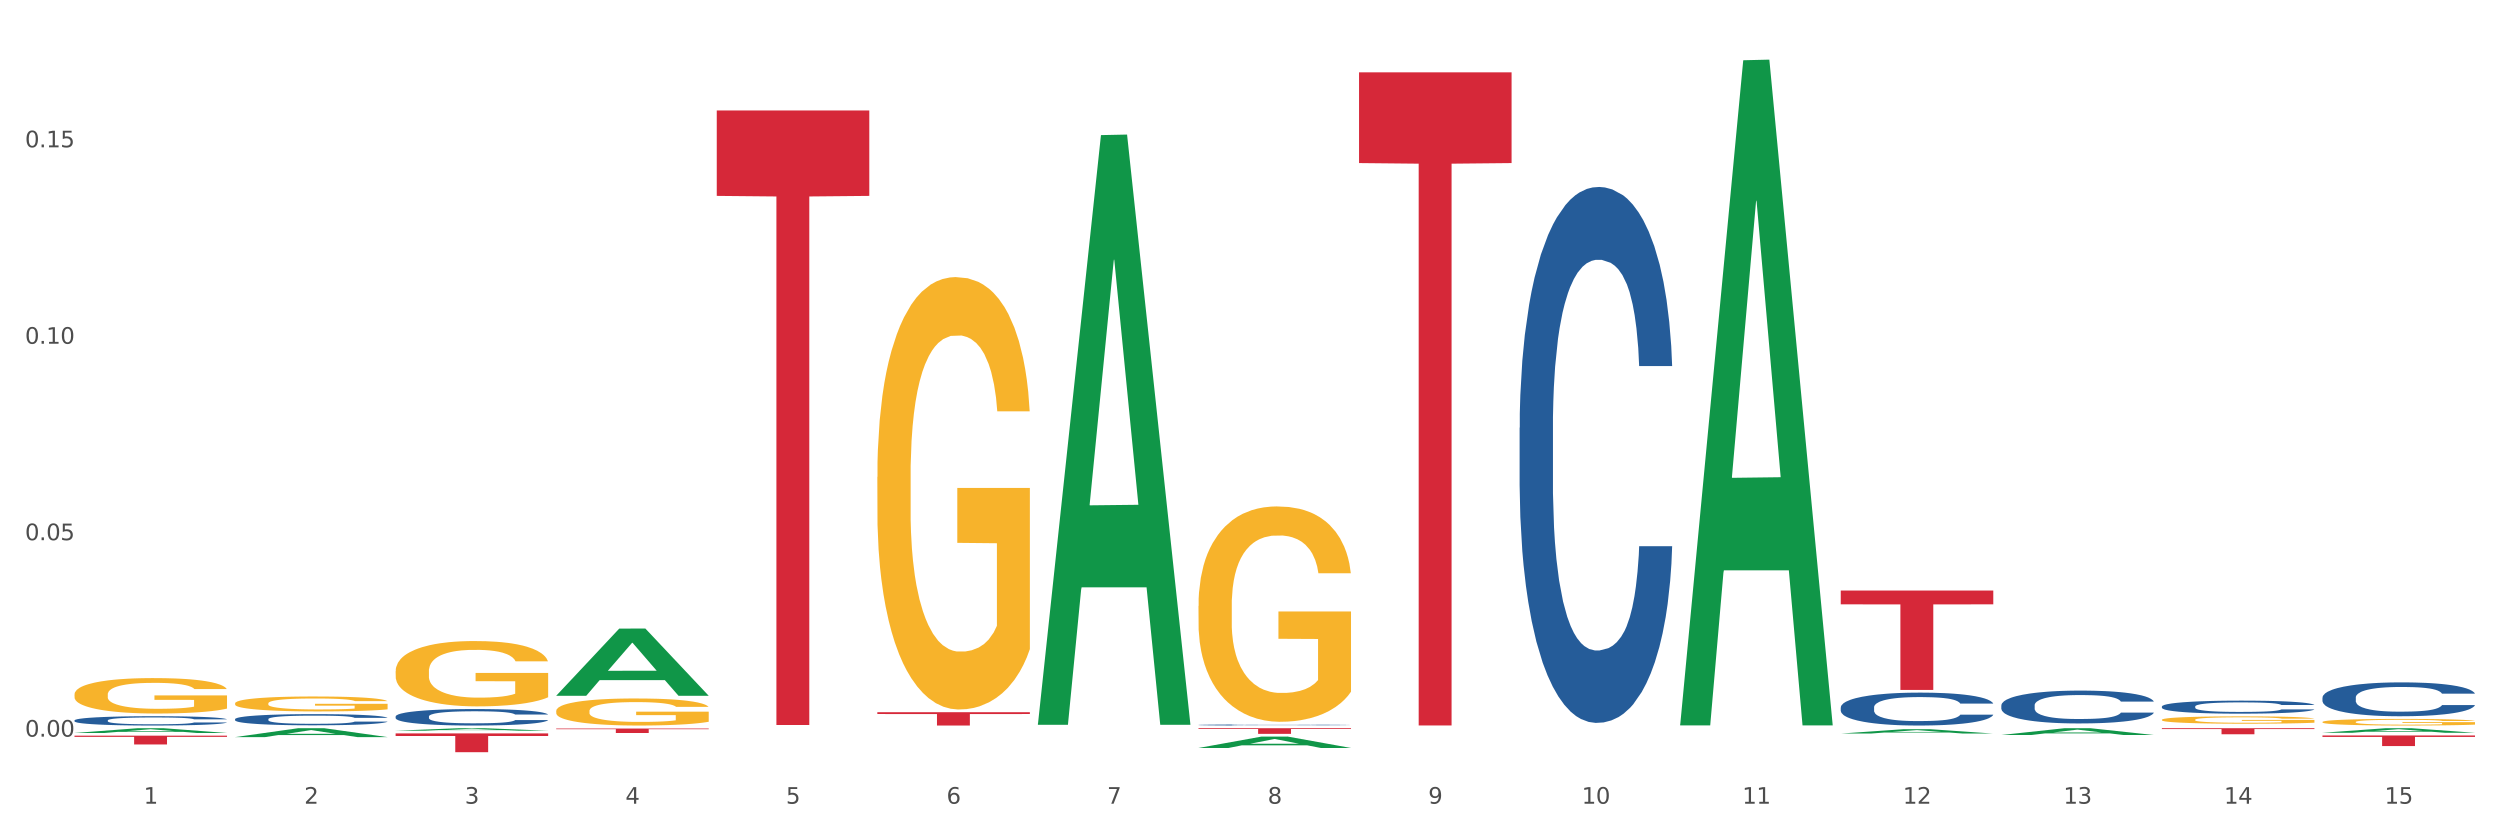 <?xml version="1.0" encoding="utf-8" standalone="no"?>
<!DOCTYPE svg PUBLIC "-//W3C//DTD SVG 1.1//EN"
  "http://www.w3.org/Graphics/SVG/1.1/DTD/svg11.dtd">
<svg xmlns:xlink="http://www.w3.org/1999/xlink" width="1080pt" height="360pt" viewBox="0 0 1080 360" xmlns="http://www.w3.org/2000/svg" version="1.1">
 <rect x="0" y="0" width="1080" height="360" fill="#333333" stroke="none"/>
 <defs>
  <style type="text/css">*{stroke-linejoin: round; stroke-linecap: butt}</style>
 </defs>
 <g id="figure_1">
  <g id="patch_1">
   <path d="M 0 360 
L 1080 360 
L 1080 0 
L 0 0 
z
" style="fill: #ffffff; stroke: #ffffff; stroke-linejoin: miter"/>
  </g>
  <g id="axes_1">
   <g id="matplotlib.axis_1">
    <g id="xtick_1">
     <g id="text_1">
      <!-- 1 -->
      <g style="fill: #4d4d4d" transform="translate(62.07 347.204) scale(0.096 -0.096)">
       <defs>
        <path id="DejaVuSans-31" d="M 794 531 
L 1825 531 
L 1825 4091 
L 703 3866 
L 703 4441 
L 1819 4666 
L 2450 4666 
L 2450 531 
L 3481 531 
L 3481 0 
L 794 0 
L 794 531 
z
" transform="scale(0.016)"/>
       </defs>
       <use xlink:href="#DejaVuSans-31"/>
      </g>
     </g>
    </g>
    <g id="xtick_2">
     <g id="text_2">
      <!-- 2 -->
      <g style="fill: #4d4d4d" transform="translate(131.436 347.204) scale(0.096 -0.096)">
       <defs>
        <path id="DejaVuSans-32" d="M 1228 531 
L 3431 531 
L 3431 0 
L 469 0 
L 469 531 
Q 828 903 1448 1529 
Q 2069 2156 2228 2338 
Q 2531 2678 2651 2914 
Q 2772 3150 2772 3378 
Q 2772 3750 2511 3984 
Q 2250 4219 1831 4219 
Q 1534 4219 1204 4116 
Q 875 4013 500 3803 
L 500 4441 
Q 881 4594 1212 4672 
Q 1544 4750 1819 4750 
Q 2544 4750 2975 4387 
Q 3406 4025 3406 3419 
Q 3406 3131 3298 2873 
Q 3191 2616 2906 2266 
Q 2828 2175 2409 1742 
Q 1991 1309 1228 531 
z
" transform="scale(0.016)"/>
       </defs>
       <use xlink:href="#DejaVuSans-32"/>
      </g>
     </g>
    </g>
    <g id="xtick_3">
     <g id="text_3">
      <!-- 3 -->
      <g style="fill: #4d4d4d" transform="translate(200.802 347.204) scale(0.096 -0.096)">
       <defs>
        <path id="DejaVuSans-33" d="M 2597 2516 
Q 3050 2419 3304 2112 
Q 3559 1806 3559 1356 
Q 3559 666 3084 287 
Q 2609 -91 1734 -91 
Q 1441 -91 1130 -33 
Q 819 25 488 141 
L 488 750 
Q 750 597 1062 519 
Q 1375 441 1716 441 
Q 2309 441 2620 675 
Q 2931 909 2931 1356 
Q 2931 1769 2642 2001 
Q 2353 2234 1838 2234 
L 1294 2234 
L 1294 2753 
L 1863 2753 
Q 2328 2753 2575 2939 
Q 2822 3125 2822 3475 
Q 2822 3834 2567 4026 
Q 2313 4219 1838 4219 
Q 1578 4219 1281 4162 
Q 984 4106 628 3988 
L 628 4550 
Q 988 4650 1302 4700 
Q 1616 4750 1894 4750 
Q 2613 4750 3031 4423 
Q 3450 4097 3450 3541 
Q 3450 3153 3228 2886 
Q 3006 2619 2597 2516 
z
" transform="scale(0.016)"/>
       </defs>
       <use xlink:href="#DejaVuSans-33"/>
      </g>
     </g>
    </g>
    <g id="xtick_4">
     <g id="text_4">
      <!-- 4 -->
      <g style="fill: #4d4d4d" transform="translate(270.169 347.204) scale(0.096 -0.096)">
       <defs>
        <path id="DejaVuSans-34" d="M 2419 4116 
L 825 1625 
L 2419 1625 
L 2419 4116 
z
M 2253 4666 
L 3047 4666 
L 3047 1625 
L 3713 1625 
L 3713 1100 
L 3047 1100 
L 3047 0 
L 2419 0 
L 2419 1100 
L 313 1100 
L 313 1709 
L 2253 4666 
z
" transform="scale(0.016)"/>
       </defs>
       <use xlink:href="#DejaVuSans-34"/>
      </g>
     </g>
    </g>
    <g id="xtick_5">
     <g id="text_5">
      <!-- 5 -->
      <g style="fill: #4d4d4d" transform="translate(339.535 347.204) scale(0.096 -0.096)">
       <defs>
        <path id="DejaVuSans-35" d="M 691 4666 
L 3169 4666 
L 3169 4134 
L 1269 4134 
L 1269 2991 
Q 1406 3038 1543 3061 
Q 1681 3084 1819 3084 
Q 2600 3084 3056 2656 
Q 3513 2228 3513 1497 
Q 3513 744 3044 326 
Q 2575 -91 1722 -91 
Q 1428 -91 1123 -41 
Q 819 9 494 109 
L 494 744 
Q 775 591 1075 516 
Q 1375 441 1709 441 
Q 2250 441 2565 725 
Q 2881 1009 2881 1497 
Q 2881 1984 2565 2268 
Q 2250 2553 1709 2553 
Q 1456 2553 1204 2497 
Q 953 2441 691 2322 
L 691 4666 
z
" transform="scale(0.016)"/>
       </defs>
       <use xlink:href="#DejaVuSans-35"/>
      </g>
     </g>
    </g>
    <g id="xtick_6">
     <g id="text_6">
      <!-- 6 -->
      <g style="fill: #4d4d4d" transform="translate(408.901 347.204) scale(0.096 -0.096)">
       <defs>
        <path id="DejaVuSans-36" d="M 2113 2584 
Q 1688 2584 1439 2293 
Q 1191 2003 1191 1497 
Q 1191 994 1439 701 
Q 1688 409 2113 409 
Q 2538 409 2786 701 
Q 3034 994 3034 1497 
Q 3034 2003 2786 2293 
Q 2538 2584 2113 2584 
z
M 3366 4563 
L 3366 3988 
Q 3128 4100 2886 4159 
Q 2644 4219 2406 4219 
Q 1781 4219 1451 3797 
Q 1122 3375 1075 2522 
Q 1259 2794 1537 2939 
Q 1816 3084 2150 3084 
Q 2853 3084 3261 2657 
Q 3669 2231 3669 1497 
Q 3669 778 3244 343 
Q 2819 -91 2113 -91 
Q 1303 -91 875 529 
Q 447 1150 447 2328 
Q 447 3434 972 4092 
Q 1497 4750 2381 4750 
Q 2619 4750 2861 4703 
Q 3103 4656 3366 4563 
z
" transform="scale(0.016)"/>
       </defs>
       <use xlink:href="#DejaVuSans-36"/>
      </g>
     </g>
    </g>
    <g id="xtick_7">
     <g id="text_7">
      <!-- 7 -->
      <g style="fill: #4d4d4d" transform="translate(478.267 347.204) scale(0.096 -0.096)">
       <defs>
        <path id="DejaVuSans-37" d="M 525 4666 
L 3525 4666 
L 3525 4397 
L 1831 0 
L 1172 0 
L 2766 4134 
L 525 4134 
L 525 4666 
z
" transform="scale(0.016)"/>
       </defs>
       <use xlink:href="#DejaVuSans-37"/>
      </g>
     </g>
    </g>
    <g id="xtick_8">
     <g id="text_8">
      <!-- 8 -->
      <g style="fill: #4d4d4d" transform="translate(547.634 347.204) scale(0.096 -0.096)">
       <defs>
        <path id="DejaVuSans-38" d="M 2034 2216 
Q 1584 2216 1326 1975 
Q 1069 1734 1069 1313 
Q 1069 891 1326 650 
Q 1584 409 2034 409 
Q 2484 409 2743 651 
Q 3003 894 3003 1313 
Q 3003 1734 2745 1975 
Q 2488 2216 2034 2216 
z
M 1403 2484 
Q 997 2584 770 2862 
Q 544 3141 544 3541 
Q 544 4100 942 4425 
Q 1341 4750 2034 4750 
Q 2731 4750 3128 4425 
Q 3525 4100 3525 3541 
Q 3525 3141 3298 2862 
Q 3072 2584 2669 2484 
Q 3125 2378 3379 2068 
Q 3634 1759 3634 1313 
Q 3634 634 3220 271 
Q 2806 -91 2034 -91 
Q 1263 -91 848 271 
Q 434 634 434 1313 
Q 434 1759 690 2068 
Q 947 2378 1403 2484 
z
M 1172 3481 
Q 1172 3119 1398 2916 
Q 1625 2713 2034 2713 
Q 2441 2713 2670 2916 
Q 2900 3119 2900 3481 
Q 2900 3844 2670 4047 
Q 2441 4250 2034 4250 
Q 1625 4250 1398 4047 
Q 1172 3844 1172 3481 
z
" transform="scale(0.016)"/>
       </defs>
       <use xlink:href="#DejaVuSans-38"/>
      </g>
     </g>
    </g>
    <g id="xtick_9">
     <g id="text_9">
      <!-- 9 -->
      <g style="fill: #4d4d4d" transform="translate(617 347.204) scale(0.096 -0.096)">
       <defs>
        <path id="DejaVuSans-39" d="M 703 97 
L 703 672 
Q 941 559 1184 500 
Q 1428 441 1663 441 
Q 2288 441 2617 861 
Q 2947 1281 2994 2138 
Q 2813 1869 2534 1725 
Q 2256 1581 1919 1581 
Q 1219 1581 811 2004 
Q 403 2428 403 3163 
Q 403 3881 828 4315 
Q 1253 4750 1959 4750 
Q 2769 4750 3195 4129 
Q 3622 3509 3622 2328 
Q 3622 1225 3098 567 
Q 2575 -91 1691 -91 
Q 1453 -91 1209 -44 
Q 966 3 703 97 
z
M 1959 2075 
Q 2384 2075 2632 2365 
Q 2881 2656 2881 3163 
Q 2881 3666 2632 3958 
Q 2384 4250 1959 4250 
Q 1534 4250 1286 3958 
Q 1038 3666 1038 3163 
Q 1038 2656 1286 2365 
Q 1534 2075 1959 2075 
z
" transform="scale(0.016)"/>
       </defs>
       <use xlink:href="#DejaVuSans-39"/>
      </g>
     </g>
    </g>
    <g id="xtick_10">
     <g id="text_10">
      <!-- 10 -->
      <g style="fill: #4d4d4d" transform="translate(683.312 347.204) scale(0.096 -0.096)">
       <defs>
        <path id="DejaVuSans-30" d="M 2034 4250 
Q 1547 4250 1301 3770 
Q 1056 3291 1056 2328 
Q 1056 1369 1301 889 
Q 1547 409 2034 409 
Q 2525 409 2770 889 
Q 3016 1369 3016 2328 
Q 3016 3291 2770 3770 
Q 2525 4250 2034 4250 
z
M 2034 4750 
Q 2819 4750 3233 4129 
Q 3647 3509 3647 2328 
Q 3647 1150 3233 529 
Q 2819 -91 2034 -91 
Q 1250 -91 836 529 
Q 422 1150 422 2328 
Q 422 3509 836 4129 
Q 1250 4750 2034 4750 
z
" transform="scale(0.016)"/>
       </defs>
       <use xlink:href="#DejaVuSans-31"/>
       <use xlink:href="#DejaVuSans-30" transform="translate(63.623 0)"/>
      </g>
     </g>
    </g>
    <g id="xtick_11">
     <g id="text_11">
      <!-- 11 -->
      <g style="fill: #4d4d4d" transform="translate(752.678 347.204) scale(0.096 -0.096)">
       <use xlink:href="#DejaVuSans-31"/>
       <use xlink:href="#DejaVuSans-31" transform="translate(63.623 0)"/>
      </g>
     </g>
    </g>
    <g id="xtick_12">
     <g id="text_12">
      <!-- 12 -->
      <g style="fill: #4d4d4d" transform="translate(822.044 347.204) scale(0.096 -0.096)">
       <use xlink:href="#DejaVuSans-31"/>
       <use xlink:href="#DejaVuSans-32" transform="translate(63.623 0)"/>
      </g>
     </g>
    </g>
    <g id="xtick_13">
     <g id="text_13">
      <!-- 13 -->
      <g style="fill: #4d4d4d" transform="translate(891.411 347.204) scale(0.096 -0.096)">
       <use xlink:href="#DejaVuSans-31"/>
       <use xlink:href="#DejaVuSans-33" transform="translate(63.623 0)"/>
      </g>
     </g>
    </g>
    <g id="xtick_14">
     <g id="text_14">
      <!-- 14 -->
      <g style="fill: #4d4d4d" transform="translate(960.777 347.204) scale(0.096 -0.096)">
       <use xlink:href="#DejaVuSans-31"/>
       <use xlink:href="#DejaVuSans-34" transform="translate(63.623 0)"/>
      </g>
     </g>
    </g>
    <g id="xtick_15">
     <g id="text_15">
      <!-- 15 -->
      <g style="fill: #4d4d4d" transform="translate(1030.143 347.204) scale(0.096 -0.096)">
       <use xlink:href="#DejaVuSans-31"/>
       <use xlink:href="#DejaVuSans-35" transform="translate(63.623 0)"/>
      </g>
     </g>
    </g>
    <g id="xtick_16"/>
    <g id="xtick_17"/>
    <g id="xtick_18"/>
    <g id="xtick_19"/>
    <g id="xtick_20"/>
    <g id="xtick_21"/>
    <g id="xtick_22"/>
    <g id="xtick_23"/>
    <g id="xtick_24"/>
    <g id="xtick_25"/>
    <g id="xtick_26"/>
    <g id="xtick_27"/>
    <g id="xtick_28"/>
    <g id="xtick_29"/>
   </g>
   <g id="matplotlib.axis_2">
    <g id="ytick_1">
     <g id="text_16">
      <!-- 0.00 -->
      <g style="fill: #4d4d4d" transform="translate(10.8 318.232) scale(0.096 -0.096)">
       <defs>
        <path id="DejaVuSans-2e" d="M 684 794 
L 1344 794 
L 1344 0 
L 684 0 
L 684 794 
z
" transform="scale(0.016)"/>
       </defs>
       <use xlink:href="#DejaVuSans-30"/>
       <use xlink:href="#DejaVuSans-2e" transform="translate(63.623 0)"/>
       <use xlink:href="#DejaVuSans-30" transform="translate(95.41 0)"/>
       <use xlink:href="#DejaVuSans-30" transform="translate(159.033 0)"/>
      </g>
     </g>
    </g>
    <g id="ytick_2">
     <g id="text_17">
      <!-- 0.05 -->
      <g style="fill: #4d4d4d" transform="translate(10.8 233.369) scale(0.096 -0.096)">
       <use xlink:href="#DejaVuSans-30"/>
       <use xlink:href="#DejaVuSans-2e" transform="translate(63.623 0)"/>
       <use xlink:href="#DejaVuSans-30" transform="translate(95.41 0)"/>
       <use xlink:href="#DejaVuSans-35" transform="translate(159.033 0)"/>
      </g>
     </g>
    </g>
    <g id="ytick_3">
     <g id="text_18">
      <!-- 0.10 -->
      <g style="fill: #4d4d4d" transform="translate(10.8 148.505) scale(0.096 -0.096)">
       <use xlink:href="#DejaVuSans-30"/>
       <use xlink:href="#DejaVuSans-2e" transform="translate(63.623 0)"/>
       <use xlink:href="#DejaVuSans-31" transform="translate(95.41 0)"/>
       <use xlink:href="#DejaVuSans-30" transform="translate(159.033 0)"/>
      </g>
     </g>
    </g>
    <g id="ytick_4">
     <g id="text_19">
      <!-- 0.15 -->
      <g style="fill: #4d4d4d" transform="translate(10.8 63.641) scale(0.096 -0.096)">
       <use xlink:href="#DejaVuSans-30"/>
       <use xlink:href="#DejaVuSans-2e" transform="translate(63.623 0)"/>
       <use xlink:href="#DejaVuSans-31" transform="translate(95.41 0)"/>
       <use xlink:href="#DejaVuSans-35" transform="translate(159.033 0)"/>
      </g>
     </g>
    </g>
    <g id="ytick_5"/>
    <g id="ytick_6"/>
    <g id="ytick_7"/>
    <g id="ytick_8"/>
   </g>
   <g id="PolyCollection_1">
    <path d="M 32.175 316.644 
L 32.243 316.642 
L 59.417 314.587 
L 70.695 314.585 
L 98.073 316.647 
L 85.029 316.647 
L 79.119 316.167 
L 51.061 316.167 
L 50.857 316.175 
L 45.151 316.647 
L 32.175 316.647 
L 32.175 316.644 
L 54.594 315.881 
L 75.586 315.879 
L 65.192 315.025 
L 65.056 315.021 
L 64.92 315.027 
L 54.526 315.879 
L 54.594 315.881 
L 32.175 316.644 
z
" clip-path="url(#pe0aee71d6c)" style="fill: #109648"/>
    <path d="M 933.936 314.585 
L 999.834 314.585 
L 999.834 314.949 
L 973.912 314.952 
L 973.912 317.207 
L 959.702 317.207 
L 959.702 314.952 
L 933.936 314.949 
L 933.936 314.588 
L 933.936 314.585 
z
" clip-path="url(#pe0aee71d6c)" style="fill: #d62839"/>
    <path d="M 1003.302 317.714 
L 1069.2 317.714 
L 1069.2 318.351 
L 1043.278 318.355 
L 1043.278 322.294 
L 1029.068 322.294 
L 1029.068 318.355 
L 1003.302 318.351 
L 1003.302 317.718 
L 1003.302 317.714 
z
" clip-path="url(#pe0aee71d6c)" style="fill: #d62839"/>
    <path d="M 32.175 300.009 
L 32.253 299.995 
L 32.253 299.492 
L 32.408 299.059 
L 33.186 298.01 
L 34.353 297.143 
L 35.209 296.682 
L 36.065 296.304 
L 37.076 295.927 
L 38.321 295.536 
L 40.578 294.962 
L 41.978 294.669 
L 43.69 294.361 
L 46.802 293.914 
L 49.058 293.662 
L 51.392 293.452 
L 55.204 293.201 
L 57.694 293.089 
L 60.339 293.005 
L 63.529 292.949 
L 65.941 292.935 
L 71.231 292.977 
L 75.744 293.103 
L 77.922 293.201 
L 80.723 293.369 
L 82.201 293.48 
L 84.613 293.704 
L 87.103 293.998 
L 88.815 294.249 
L 91.382 294.725 
L 93.327 295.2 
L 95.116 295.787 
L 96.05 296.193 
L 96.75 296.57 
L 97.373 297.003 
L 97.995 297.688 
L 83.991 297.688 
L 83.446 297.199 
L 82.59 296.738 
L 81.346 296.29 
L 80.256 296.011 
L 78.389 295.661 
L 76.677 295.438 
L 74.888 295.27 
L 72.71 295.13 
L 70.998 295.06 
L 68.586 295.004 
L 63.84 295.018 
L 60.65 295.13 
L 58.472 295.27 
L 57.071 295.396 
L 55.827 295.536 
L 54.426 295.731 
L 52.792 296.025 
L 51.625 296.29 
L 50.458 296.626 
L 49.525 296.962 
L 48.669 297.353 
L 47.969 297.772 
L 47.424 298.206 
L 46.957 298.737 
L 46.568 299.618 
L 46.568 301.533 
L 46.724 301.966 
L 47.113 302.54 
L 47.58 302.973 
L 48.358 303.49 
L 49.058 303.84 
L 50.381 304.343 
L 51.859 304.762 
L 53.026 305.028 
L 54.193 305.252 
L 56.216 305.559 
L 58.472 305.811 
L 60.417 305.965 
L 63.062 306.105 
L 64.852 306.161 
L 66.408 306.188 
L 70.22 306.188 
L 72.943 306.147 
L 75.977 306.049 
L 78.311 305.923 
L 80.256 305.769 
L 82.435 305.517 
L 83.835 305.28 
L 83.835 302.358 
L 66.719 302.344 
L 66.719 300.401 
L 98.073 300.401 
L 98.073 306.105 
L 96.75 306.398 
L 95.272 306.664 
L 93.716 306.901 
L 91.382 307.195 
L 88.581 307.475 
L 86.091 307.67 
L 83.446 307.838 
L 80.334 307.992 
L 76.288 308.132 
L 73.799 308.188 
L 70.687 308.23 
L 67.03 308.244 
L 63.84 308.216 
L 60.728 308.146 
L 57.461 308.02 
L 54.271 307.838 
L 51.859 307.656 
L 49.447 307.433 
L 46.879 307.139 
L 44.857 306.86 
L 43.301 306.608 
L 41.589 306.286 
L 39.722 305.867 
L 38.321 305.489 
L 37.076 305.098 
L 35.754 304.595 
L 34.82 304.161 
L 33.887 303.616 
L 33.342 303.211 
L 32.72 302.582 
L 32.253 301.701 
L 32.175 300.009 
z
" clip-path="url(#pe0aee71d6c)" style="fill: #f7b32b"/>
    <path d="M 1003.302 316.555 
L 1003.37 316.553 
L 1030.544 314.587 
L 1041.822 314.585 
L 1069.2 316.559 
L 1056.156 316.559 
L 1050.246 316.099 
L 1022.188 316.099 
L 1021.984 316.107 
L 1016.278 316.559 
L 1003.302 316.559 
L 1003.302 316.555 
L 1025.721 315.825 
L 1046.713 315.823 
L 1036.319 315.006 
L 1036.183 315.002 
L 1036.047 315.008 
L 1025.653 315.823 
L 1025.721 315.825 
L 1003.302 316.555 
z
" clip-path="url(#pe0aee71d6c)" style="fill: #109648"/>
    <path d="M 795.203 316.896 
L 795.271 316.894 
L 822.446 315.004 
L 833.723 315.003 
L 861.101 316.899 
L 848.058 316.899 
L 842.147 316.458 
L 814.09 316.458 
L 813.886 316.465 
L 808.179 316.899 
L 795.203 316.899 
L 795.203 316.896 
L 817.622 316.194 
L 838.615 316.192 
L 828.22 315.407 
L 828.084 315.403 
L 827.949 315.409 
L 817.554 316.192 
L 817.622 316.194 
L 795.203 316.896 
z
" clip-path="url(#pe0aee71d6c)" style="fill: #109648"/>
    <path d="M 864.57 317.518 
L 864.638 317.515 
L 891.812 314.588 
L 903.089 314.585 
L 930.468 317.523 
L 917.424 317.523 
L 911.513 316.839 
L 883.456 316.839 
L 883.252 316.85 
L 877.545 317.523 
L 864.57 317.523 
L 864.57 317.518 
L 886.989 316.431 
L 907.981 316.428 
L 897.587 315.211 
L 897.451 315.206 
L 897.315 315.214 
L 886.921 316.428 
L 886.989 316.431 
L 864.57 317.518 
z
" clip-path="url(#pe0aee71d6c)" style="fill: #109648"/>
    <path d="M 240.274 300.53 
L 240.342 300.503 
L 267.516 271.552 
L 278.793 271.525 
L 306.172 300.584 
L 293.128 300.584 
L 287.217 293.818 
L 259.16 293.818 
L 258.956 293.927 
L 253.249 300.584 
L 240.274 300.584 
L 240.274 300.53 
L 262.693 289.779 
L 283.685 289.752 
L 273.291 277.719 
L 273.155 277.664 
L 273.019 277.746 
L 262.625 289.752 
L 262.693 289.779 
L 240.274 300.53 
z
" clip-path="url(#pe0aee71d6c)" style="fill: #109648"/>
    <path d="M 1003.302 311.894 
L 1003.38 311.891 
L 1003.38 311.797 
L 1003.535 311.716 
L 1004.314 311.521 
L 1005.481 311.359 
L 1006.336 311.273 
L 1007.192 311.203 
L 1008.204 311.132 
L 1009.448 311.059 
L 1011.705 310.952 
L 1013.105 310.898 
L 1014.817 310.84 
L 1017.929 310.757 
L 1020.185 310.71 
L 1022.519 310.671 
L 1026.331 310.624 
L 1028.821 310.603 
L 1031.466 310.587 
L 1034.656 310.577 
L 1037.068 310.574 
L 1042.358 310.582 
L 1046.871 310.606 
L 1049.049 310.624 
L 1051.85 310.655 
L 1053.328 310.676 
L 1055.74 310.718 
L 1058.23 310.772 
L 1059.942 310.819 
L 1062.509 310.908 
L 1064.454 310.997 
L 1066.244 311.106 
L 1067.177 311.182 
L 1067.877 311.252 
L 1068.5 311.333 
L 1069.122 311.461 
L 1055.118 311.461 
L 1054.573 311.37 
L 1053.717 311.284 
L 1052.473 311.2 
L 1051.383 311.148 
L 1049.516 311.083 
L 1047.805 311.041 
L 1046.015 311.01 
L 1043.837 310.984 
L 1042.125 310.971 
L 1039.713 310.96 
L 1034.967 310.963 
L 1031.777 310.984 
L 1029.599 311.01 
L 1028.199 311.033 
L 1026.954 311.059 
L 1025.553 311.096 
L 1023.919 311.151 
L 1022.752 311.2 
L 1021.585 311.263 
L 1020.652 311.325 
L 1019.796 311.398 
L 1019.096 311.477 
L 1018.551 311.557 
L 1018.084 311.656 
L 1017.695 311.821 
L 1017.695 312.178 
L 1017.851 312.259 
L 1018.24 312.366 
L 1018.707 312.447 
L 1019.485 312.543 
L 1020.185 312.608 
L 1021.508 312.702 
L 1022.986 312.78 
L 1024.153 312.83 
L 1025.32 312.872 
L 1027.343 312.929 
L 1029.599 312.976 
L 1031.544 313.005 
L 1034.189 313.031 
L 1035.979 313.041 
L 1037.535 313.046 
L 1041.347 313.046 
L 1044.07 313.039 
L 1047.104 313.02 
L 1049.438 312.997 
L 1051.383 312.968 
L 1053.562 312.921 
L 1054.962 312.877 
L 1054.962 312.332 
L 1037.846 312.329 
L 1037.846 311.967 
L 1069.2 311.967 
L 1069.2 313.031 
L 1067.877 313.086 
L 1066.399 313.135 
L 1064.843 313.179 
L 1062.509 313.234 
L 1059.708 313.286 
L 1057.219 313.323 
L 1054.573 313.354 
L 1051.461 313.383 
L 1047.416 313.409 
L 1044.926 313.419 
L 1041.814 313.427 
L 1038.157 313.43 
L 1034.967 313.425 
L 1031.855 313.411 
L 1028.588 313.388 
L 1025.398 313.354 
L 1022.986 313.32 
L 1020.574 313.278 
L 1018.007 313.224 
L 1015.984 313.172 
L 1014.428 313.125 
L 1012.716 313.065 
L 1010.849 312.986 
L 1009.448 312.916 
L 1008.204 312.843 
L 1006.881 312.749 
L 1005.947 312.668 
L 1005.014 312.567 
L 1004.469 312.491 
L 1003.847 312.374 
L 1003.38 312.209 
L 1003.302 311.894 
z
" clip-path="url(#pe0aee71d6c)" style="fill: #f7b32b"/>
    <path d="M 933.936 310.935 
L 934.014 310.933 
L 934.014 310.828 
L 934.169 310.738 
L 934.947 310.519 
L 936.114 310.339 
L 936.97 310.243 
L 937.826 310.164 
L 938.837 310.086 
L 940.082 310.004 
L 942.338 309.885 
L 943.739 309.824 
L 945.45 309.76 
L 948.563 309.667 
L 950.819 309.614 
L 953.153 309.571 
L 956.965 309.518 
L 959.455 309.495 
L 962.1 309.477 
L 965.29 309.466 
L 967.702 309.463 
L 972.992 309.472 
L 977.505 309.498 
L 979.683 309.518 
L 982.484 309.553 
L 983.962 309.576 
L 986.374 309.623 
L 988.864 309.684 
L 990.575 309.736 
L 993.143 309.835 
L 995.088 309.934 
L 996.877 310.057 
L 997.811 310.141 
L 998.511 310.22 
L 999.134 310.31 
L 999.756 310.452 
L 985.752 310.452 
L 985.207 310.35 
L 984.351 310.254 
L 983.106 310.161 
L 982.017 310.103 
L 980.15 310.03 
L 978.438 309.984 
L 976.649 309.949 
L 974.47 309.92 
L 972.759 309.905 
L 970.347 309.894 
L 965.601 309.896 
L 962.411 309.92 
L 960.233 309.949 
L 958.832 309.975 
L 957.588 310.004 
L 956.187 310.045 
L 954.553 310.106 
L 953.386 310.161 
L 952.219 310.231 
L 951.286 310.301 
L 950.43 310.382 
L 949.73 310.47 
L 949.185 310.56 
L 948.718 310.671 
L 948.329 310.854 
L 948.329 311.253 
L 948.485 311.343 
L 948.874 311.462 
L 949.341 311.552 
L 950.119 311.66 
L 950.819 311.733 
L 952.141 311.838 
L 953.62 311.925 
L 954.787 311.98 
L 955.954 312.027 
L 957.977 312.091 
L 960.233 312.143 
L 962.178 312.175 
L 964.823 312.204 
L 966.613 312.216 
L 968.169 312.222 
L 971.981 312.222 
L 974.704 312.213 
L 977.738 312.193 
L 980.072 312.167 
L 982.017 312.135 
L 984.196 312.082 
L 985.596 312.033 
L 985.596 311.424 
L 968.48 311.421 
L 968.48 311.017 
L 999.834 311.017 
L 999.834 312.204 
L 998.511 312.266 
L 997.033 312.321 
L 995.477 312.37 
L 993.143 312.431 
L 990.342 312.49 
L 987.852 312.53 
L 985.207 312.565 
L 982.095 312.597 
L 978.049 312.626 
L 975.56 312.638 
L 972.448 312.647 
L 968.791 312.65 
L 965.601 312.644 
L 962.489 312.629 
L 959.221 312.603 
L 956.032 312.565 
L 953.62 312.527 
L 951.208 312.481 
L 948.64 312.42 
L 946.618 312.362 
L 945.061 312.309 
L 943.35 312.242 
L 941.483 312.155 
L 940.082 312.076 
L 938.837 311.995 
L 937.515 311.89 
L 936.581 311.8 
L 935.648 311.686 
L 935.103 311.602 
L 934.48 311.471 
L 934.014 311.288 
L 933.936 310.935 
z
" clip-path="url(#pe0aee71d6c)" style="fill: #f7b32b"/>
    <path d="M 517.739 261.766 
L 517.816 261.681 
L 517.816 258.622 
L 517.972 255.988 
L 518.75 249.615 
L 519.917 244.347 
L 520.773 241.543 
L 521.629 239.249 
L 522.64 236.955 
L 523.885 234.575 
L 526.141 231.092 
L 527.542 229.307 
L 529.253 227.438 
L 532.365 224.719 
L 534.621 223.189 
L 536.956 221.915 
L 540.768 220.385 
L 543.257 219.705 
L 545.903 219.196 
L 549.093 218.856 
L 551.504 218.771 
L 556.795 219.026 
L 561.307 219.79 
L 563.486 220.385 
L 566.287 221.405 
L 567.765 222.085 
L 570.177 223.444 
L 572.666 225.229 
L 574.378 226.758 
L 576.946 229.647 
L 578.891 232.536 
L 580.68 236.105 
L 581.614 238.569 
L 582.314 240.863 
L 582.936 243.497 
L 583.559 247.661 
L 569.554 247.661 
L 569.01 244.687 
L 568.154 241.883 
L 566.909 239.164 
L 565.82 237.464 
L 563.953 235.34 
L 562.241 233.981 
L 560.452 232.961 
L 558.273 232.111 
L 556.562 231.686 
L 554.15 231.347 
L 549.404 231.431 
L 546.214 232.111 
L 544.035 232.961 
L 542.635 233.726 
L 541.39 234.575 
L 539.99 235.765 
L 538.356 237.549 
L 537.189 239.164 
L 536.022 241.203 
L 535.088 243.243 
L 534.232 245.622 
L 533.532 248.171 
L 532.988 250.805 
L 532.521 254.034 
L 532.132 259.387 
L 532.132 271.028 
L 532.287 273.662 
L 532.676 277.146 
L 533.143 279.78 
L 533.921 282.924 
L 534.621 285.048 
L 535.944 288.107 
L 537.422 290.657 
L 538.589 292.271 
L 539.756 293.631 
L 541.779 295.5 
L 544.035 297.029 
L 545.981 297.964 
L 548.626 298.814 
L 550.415 299.154 
L 551.971 299.324 
L 555.784 299.324 
L 558.507 299.069 
L 561.541 298.474 
L 563.875 297.709 
L 565.82 296.775 
L 567.998 295.245 
L 569.399 293.801 
L 569.399 276.042 
L 552.282 275.957 
L 552.282 264.145 
L 583.636 264.145 
L 583.636 298.814 
L 582.314 300.598 
L 580.836 302.213 
L 579.28 303.657 
L 576.946 305.442 
L 574.145 307.141 
L 571.655 308.331 
L 569.01 309.35 
L 565.898 310.285 
L 561.852 311.135 
L 559.362 311.475 
L 556.25 311.73 
L 552.594 311.814 
L 549.404 311.645 
L 546.292 311.22 
L 543.024 310.455 
L 539.834 309.35 
L 537.422 308.246 
L 535.01 306.886 
L 532.443 305.102 
L 530.42 303.402 
L 528.864 301.873 
L 527.153 299.918 
L 525.285 297.369 
L 523.885 295.075 
L 522.64 292.696 
L 521.317 289.637 
L 520.384 287.003 
L 519.45 283.689 
L 518.906 281.225 
L 518.283 277.401 
L 517.816 272.048 
L 517.739 261.766 
z
" clip-path="url(#pe0aee71d6c)" style="fill: #f7b32b"/>
    <path d="M 379.006 206.02 
L 379.084 205.849 
L 379.084 199.708 
L 379.24 194.419 
L 380.018 181.623 
L 381.185 171.046 
L 382.04 165.416 
L 382.896 160.809 
L 383.908 156.203 
L 385.152 151.426 
L 387.409 144.431 
L 388.809 140.848 
L 390.521 137.095 
L 393.633 131.636 
L 395.889 128.565 
L 398.223 126.006 
L 402.035 122.935 
L 404.525 121.57 
L 407.17 120.546 
L 410.36 119.864 
L 412.772 119.693 
L 418.062 120.205 
L 422.575 121.74 
L 424.753 122.935 
L 427.554 124.982 
L 429.032 126.347 
L 431.444 129.076 
L 433.934 132.659 
L 435.646 135.73 
L 438.213 141.531 
L 440.158 147.331 
L 441.948 154.497 
L 442.881 159.444 
L 443.581 164.051 
L 444.204 169.34 
L 444.826 177.699 
L 430.822 177.699 
L 430.277 171.728 
L 429.422 166.098 
L 428.177 160.639 
L 427.087 157.227 
L 425.22 152.961 
L 423.509 150.232 
L 421.719 148.184 
L 419.541 146.478 
L 417.829 145.625 
L 415.417 144.943 
L 410.671 145.113 
L 407.481 146.478 
L 405.303 148.184 
L 403.903 149.72 
L 402.658 151.426 
L 401.257 153.814 
L 399.624 157.397 
L 398.456 160.639 
L 397.289 164.733 
L 396.356 168.828 
L 395.5 173.605 
L 394.8 178.723 
L 394.255 184.012 
L 393.788 190.495 
L 393.399 201.243 
L 393.399 224.616 
L 393.555 229.905 
L 393.944 236.9 
L 394.411 242.189 
L 395.189 248.501 
L 395.889 252.766 
L 397.212 258.908 
L 398.69 264.026 
L 399.857 267.268 
L 401.024 269.997 
L 403.047 273.751 
L 405.303 276.822 
L 407.248 278.698 
L 409.893 280.404 
L 411.683 281.087 
L 413.239 281.428 
L 417.051 281.428 
L 419.774 280.916 
L 422.808 279.722 
L 425.142 278.186 
L 427.087 276.31 
L 429.266 273.239 
L 430.666 270.339 
L 430.666 234.682 
L 413.55 234.511 
L 413.55 210.797 
L 444.904 210.797 
L 444.904 280.404 
L 443.581 283.987 
L 442.103 287.229 
L 440.547 290.129 
L 438.213 293.712 
L 435.412 297.124 
L 432.923 299.512 
L 430.277 301.56 
L 427.165 303.436 
L 423.12 305.142 
L 420.63 305.825 
L 417.518 306.337 
L 413.861 306.507 
L 410.671 306.166 
L 407.559 305.313 
L 404.292 303.777 
L 401.102 301.56 
L 398.69 299.342 
L 396.278 296.612 
L 393.711 293.029 
L 391.688 289.617 
L 390.132 286.546 
L 388.42 282.622 
L 386.553 277.504 
L 385.152 272.898 
L 383.908 268.121 
L 382.585 261.979 
L 381.651 256.69 
L 380.718 250.036 
L 380.173 245.089 
L 379.551 237.412 
L 379.084 226.663 
L 379.006 206.02 
z
" clip-path="url(#pe0aee71d6c)" style="fill: #f7b32b"/>
    <path d="M 32.175 317.803 
L 98.073 317.803 
L 98.073 318.33 
L 72.151 318.334 
L 72.151 321.597 
L 57.941 321.597 
L 57.941 318.334 
L 32.175 318.33 
L 32.175 317.806 
L 32.175 317.803 
z
" clip-path="url(#pe0aee71d6c)" style="fill: #d62839"/>
    <path d="M 725.837 312.82 
L 725.905 312.55 
L 753.08 26.03 
L 764.357 25.759 
L 791.735 313.36 
L 778.691 313.36 
L 772.781 246.388 
L 744.723 246.388 
L 744.52 247.469 
L 738.813 313.36 
L 725.837 313.36 
L 725.837 312.82 
L 748.256 206.421 
L 769.248 206.151 
L 758.854 87.06 
L 758.718 86.52 
L 758.582 87.33 
L 748.188 206.151 
L 748.256 206.421 
L 725.837 312.82 
z
" clip-path="url(#pe0aee71d6c)" style="fill: #109648"/>
    <path d="M 448.372 312.638 
L 448.44 312.399 
L 475.615 58.367 
L 486.892 58.128 
L 514.27 313.117 
L 501.227 313.117 
L 495.316 253.739 
L 467.259 253.739 
L 467.055 254.697 
L 461.348 313.117 
L 448.372 313.117 
L 448.372 312.638 
L 470.791 218.304 
L 491.783 218.065 
L 481.389 112.478 
L 481.253 111.999 
L 481.117 112.717 
L 470.723 218.065 
L 470.791 218.304 
L 448.372 312.638 
z
" clip-path="url(#pe0aee71d6c)" style="fill: #109648"/>
    <path d="M 517.739 323.116 
L 517.806 323.112 
L 544.981 318.201 
L 556.258 318.197 
L 583.636 323.125 
L 570.593 323.125 
L 564.682 321.978 
L 536.625 321.978 
L 536.421 321.996 
L 530.714 323.125 
L 517.739 323.125 
L 517.739 323.116 
L 540.157 321.293 
L 561.15 321.288 
L 550.755 319.247 
L 550.62 319.238 
L 550.484 319.252 
L 540.089 321.288 
L 540.157 321.293 
L 517.739 323.116 
z
" clip-path="url(#pe0aee71d6c)" style="fill: #109648"/>
    <path d="M 240.274 307.142 
L 240.351 307.131 
L 240.351 306.747 
L 240.507 306.416 
L 241.285 305.615 
L 242.452 304.953 
L 243.308 304.601 
L 244.164 304.313 
L 245.175 304.024 
L 246.42 303.725 
L 248.676 303.288 
L 250.077 303.063 
L 251.788 302.829 
L 254.9 302.487 
L 257.157 302.295 
L 259.491 302.135 
L 263.303 301.943 
L 265.793 301.857 
L 268.438 301.793 
L 271.628 301.75 
L 274.04 301.74 
L 279.33 301.772 
L 283.843 301.868 
L 286.021 301.943 
L 288.822 302.071 
L 290.3 302.156 
L 292.712 302.327 
L 295.202 302.551 
L 296.913 302.743 
L 299.481 303.106 
L 301.426 303.469 
L 303.215 303.918 
L 304.149 304.227 
L 304.849 304.515 
L 305.471 304.846 
L 306.094 305.369 
L 292.089 305.369 
L 291.545 304.996 
L 290.689 304.644 
L 289.444 304.302 
L 288.355 304.088 
L 286.488 303.821 
L 284.776 303.651 
L 282.987 303.523 
L 280.808 303.416 
L 279.097 303.362 
L 276.685 303.32 
L 271.939 303.33 
L 268.749 303.416 
L 266.571 303.523 
L 265.17 303.619 
L 263.925 303.725 
L 262.525 303.875 
L 260.891 304.099 
L 259.724 304.302 
L 258.557 304.558 
L 257.623 304.814 
L 256.768 305.113 
L 256.067 305.434 
L 255.523 305.764 
L 255.056 306.17 
L 254.667 306.843 
L 254.667 308.305 
L 254.823 308.636 
L 255.212 309.074 
L 255.678 309.405 
L 256.456 309.8 
L 257.157 310.067 
L 258.479 310.451 
L 259.957 310.771 
L 261.124 310.974 
L 262.291 311.145 
L 264.314 311.38 
L 266.571 311.572 
L 268.516 311.69 
L 271.161 311.796 
L 272.95 311.839 
L 274.506 311.86 
L 278.319 311.86 
L 281.042 311.828 
L 284.076 311.754 
L 286.41 311.658 
L 288.355 311.54 
L 290.533 311.348 
L 291.934 311.166 
L 291.934 308.935 
L 274.818 308.925 
L 274.818 307.441 
L 306.172 307.441 
L 306.172 311.796 
L 304.849 312.021 
L 303.371 312.223 
L 301.815 312.405 
L 299.481 312.629 
L 296.68 312.843 
L 294.19 312.992 
L 291.545 313.12 
L 288.433 313.238 
L 284.387 313.344 
L 281.897 313.387 
L 278.785 313.419 
L 275.129 313.43 
L 271.939 313.408 
L 268.827 313.355 
L 265.559 313.259 
L 262.369 313.12 
L 259.957 312.981 
L 257.546 312.811 
L 254.978 312.586 
L 252.955 312.373 
L 251.399 312.181 
L 249.688 311.935 
L 247.82 311.615 
L 246.42 311.327 
L 245.175 311.028 
L 243.853 310.643 
L 242.919 310.312 
L 241.985 309.896 
L 241.441 309.586 
L 240.818 309.106 
L 240.351 308.433 
L 240.274 307.142 
z
" clip-path="url(#pe0aee71d6c)" style="fill: #f7b32b"/>
    <path d="M 170.907 289.976 
L 170.985 289.95 
L 170.985 289.022 
L 171.141 288.223 
L 171.919 286.29 
L 173.086 284.692 
L 173.942 283.842 
L 174.798 283.146 
L 175.809 282.45 
L 177.054 281.728 
L 179.31 280.672 
L 180.71 280.131 
L 182.422 279.563 
L 185.534 278.739 
L 187.79 278.275 
L 190.124 277.888 
L 193.937 277.424 
L 196.426 277.218 
L 199.072 277.063 
L 202.261 276.96 
L 204.673 276.935 
L 209.964 277.012 
L 214.476 277.244 
L 216.655 277.424 
L 219.456 277.734 
L 220.934 277.94 
L 223.346 278.352 
L 225.835 278.893 
L 227.547 279.357 
L 230.114 280.234 
L 232.059 281.11 
L 233.849 282.192 
L 234.783 282.94 
L 235.483 283.636 
L 236.105 284.435 
L 236.728 285.698 
L 222.723 285.698 
L 222.179 284.796 
L 221.323 283.945 
L 220.078 283.12 
L 218.989 282.605 
L 217.122 281.96 
L 215.41 281.548 
L 213.62 281.239 
L 211.442 280.981 
L 209.73 280.852 
L 207.319 280.749 
L 202.573 280.775 
L 199.383 280.981 
L 197.204 281.239 
L 195.804 281.471 
L 194.559 281.728 
L 193.159 282.089 
L 191.525 282.631 
L 190.358 283.12 
L 189.191 283.739 
L 188.257 284.357 
L 187.401 285.079 
L 186.701 285.852 
L 186.157 286.651 
L 185.69 287.631 
L 185.301 289.254 
L 185.301 292.785 
L 185.456 293.584 
L 185.845 294.641 
L 186.312 295.44 
L 187.09 296.394 
L 187.79 297.038 
L 189.113 297.966 
L 190.591 298.739 
L 191.758 299.229 
L 192.925 299.641 
L 194.948 300.208 
L 197.204 300.672 
L 199.149 300.956 
L 201.795 301.213 
L 203.584 301.316 
L 205.14 301.368 
L 208.952 301.368 
L 211.675 301.291 
L 214.71 301.11 
L 217.044 300.878 
L 218.989 300.595 
L 221.167 300.131 
L 222.568 299.693 
L 222.568 294.306 
L 205.451 294.28 
L 205.451 290.698 
L 236.805 290.698 
L 236.805 301.213 
L 235.483 301.755 
L 234.004 302.244 
L 232.448 302.682 
L 230.114 303.224 
L 227.314 303.739 
L 224.824 304.1 
L 222.179 304.409 
L 219.067 304.693 
L 215.021 304.95 
L 212.531 305.054 
L 209.419 305.131 
L 205.763 305.157 
L 202.573 305.105 
L 199.461 304.976 
L 196.193 304.744 
L 193.003 304.409 
L 190.591 304.074 
L 188.179 303.662 
L 185.612 303.121 
L 183.589 302.605 
L 182.033 302.141 
L 180.321 301.548 
L 178.454 300.775 
L 177.054 300.079 
L 175.809 299.358 
L 174.486 298.43 
L 173.553 297.631 
L 172.619 296.626 
L 172.074 295.878 
L 171.452 294.718 
L 170.985 293.095 
L 170.907 289.976 
z
" clip-path="url(#pe0aee71d6c)" style="fill: #f7b32b"/>
    <path d="M 101.541 303.868 
L 101.619 303.862 
L 101.619 303.649 
L 101.775 303.466 
L 102.553 303.024 
L 103.72 302.658 
L 104.575 302.463 
L 105.431 302.304 
L 106.443 302.145 
L 107.688 301.98 
L 109.944 301.738 
L 111.344 301.614 
L 113.056 301.484 
L 116.168 301.295 
L 118.424 301.189 
L 120.758 301.101 
L 124.57 300.994 
L 127.06 300.947 
L 129.705 300.912 
L 132.895 300.888 
L 135.307 300.882 
L 140.598 300.9 
L 145.11 300.953 
L 147.289 300.994 
L 150.089 301.065 
L 151.568 301.112 
L 153.979 301.207 
L 156.469 301.331 
L 158.181 301.437 
L 160.748 301.637 
L 162.693 301.838 
L 164.483 302.086 
L 165.416 302.257 
L 166.117 302.416 
L 166.739 302.599 
L 167.361 302.888 
L 153.357 302.888 
L 152.812 302.682 
L 151.957 302.487 
L 150.712 302.298 
L 149.623 302.18 
L 147.755 302.033 
L 146.044 301.938 
L 144.254 301.868 
L 142.076 301.809 
L 140.364 301.779 
L 137.952 301.755 
L 133.206 301.761 
L 130.017 301.809 
L 127.838 301.868 
L 126.438 301.921 
L 125.193 301.98 
L 123.792 302.062 
L 122.159 302.186 
L 120.992 302.298 
L 119.825 302.44 
L 118.891 302.581 
L 118.035 302.747 
L 117.335 302.924 
L 116.79 303.107 
L 116.324 303.331 
L 115.935 303.702 
L 115.935 304.511 
L 116.09 304.694 
L 116.479 304.936 
L 116.946 305.118 
L 117.724 305.337 
L 118.424 305.484 
L 119.747 305.697 
L 121.225 305.874 
L 122.392 305.986 
L 123.559 306.08 
L 125.582 306.21 
L 127.838 306.316 
L 129.783 306.381 
L 132.428 306.44 
L 134.218 306.464 
L 135.774 306.476 
L 139.586 306.476 
L 142.309 306.458 
L 145.343 306.417 
L 147.678 306.363 
L 149.623 306.298 
L 151.801 306.192 
L 153.201 306.092 
L 153.201 304.859 
L 136.085 304.853 
L 136.085 304.033 
L 167.439 304.033 
L 167.439 306.44 
L 166.117 306.564 
L 164.638 306.676 
L 163.082 306.776 
L 160.748 306.9 
L 157.947 307.018 
L 155.458 307.101 
L 152.812 307.172 
L 149.7 307.237 
L 145.655 307.296 
L 143.165 307.319 
L 140.053 307.337 
L 136.396 307.343 
L 133.206 307.331 
L 130.094 307.302 
L 126.827 307.248 
L 123.637 307.172 
L 121.225 307.095 
L 118.813 307.001 
L 116.246 306.877 
L 114.223 306.759 
L 112.667 306.653 
L 110.955 306.517 
L 109.088 306.34 
L 107.688 306.18 
L 106.443 306.015 
L 105.12 305.803 
L 104.186 305.62 
L 103.253 305.39 
L 102.708 305.219 
L 102.086 304.953 
L 101.619 304.582 
L 101.541 303.868 
z
" clip-path="url(#pe0aee71d6c)" style="fill: #f7b32b"/>
    <path d="M 309.64 47.733 
L 375.538 47.733 
L 375.538 84.623 
L 349.616 84.872 
L 349.616 313.194 
L 335.406 313.194 
L 335.406 84.872 
L 309.64 84.623 
L 309.64 47.982 
L 309.64 47.733 
z
" clip-path="url(#pe0aee71d6c)" style="fill: #d62839"/>
    <path d="M 240.274 314.741 
L 306.172 314.741 
L 306.172 315.009 
L 280.25 315.011 
L 280.25 316.668 
L 266.039 316.668 
L 266.039 315.011 
L 240.274 315.009 
L 240.274 314.743 
L 240.274 314.741 
z
" clip-path="url(#pe0aee71d6c)" style="fill: #d62839"/>
    <path d="M 170.907 316.818 
L 236.805 316.818 
L 236.805 317.948 
L 210.883 317.956 
L 210.883 324.95 
L 196.673 324.95 
L 196.673 317.956 
L 170.907 317.948 
L 170.907 316.826 
L 170.907 316.818 
z
" clip-path="url(#pe0aee71d6c)" style="fill: #d62839"/>
    <path d="M 587.105 31.234 
L 653.003 31.234 
L 653.003 70.446 
L 627.081 70.711 
L 627.081 313.407 
L 612.871 313.407 
L 612.871 70.711 
L 587.105 70.446 
L 587.105 31.499 
L 587.105 31.234 
z
" clip-path="url(#pe0aee71d6c)" style="fill: #d62839"/>
    <path d="M 1003.302 301.361 
L 1003.38 301.348 
L 1003.38 300.974 
L 1003.614 300.466 
L 1004.47 299.53 
L 1005.561 298.822 
L 1007.43 297.994 
L 1008.443 297.646 
L 1009.767 297.259 
L 1012.494 296.631 
L 1015.609 296.096 
L 1017.79 295.802 
L 1019.426 295.615 
L 1023.087 295.281 
L 1025.19 295.134 
L 1027.371 295.014 
L 1029.241 294.933 
L 1032.356 294.84 
L 1034.849 294.8 
L 1037.731 294.786 
L 1040.146 294.8 
L 1043.339 294.853 
L 1048.013 295.014 
L 1049.805 295.107 
L 1052.219 295.267 
L 1054.712 295.481 
L 1056.737 295.695 
L 1059.074 296.002 
L 1061.489 296.403 
L 1063.825 296.911 
L 1065.461 297.379 
L 1066.785 297.873 
L 1067.954 298.475 
L 1068.811 299.129 
L 1069.2 299.677 
L 1054.945 299.677 
L 1054.556 299.183 
L 1053.777 298.648 
L 1052.998 298.288 
L 1052.141 297.994 
L 1050.817 297.659 
L 1049.649 297.446 
L 1047.701 297.192 
L 1045.91 297.031 
L 1044.43 296.938 
L 1042.638 296.858 
L 1038.822 296.778 
L 1036.095 296.778 
L 1034.382 296.804 
L 1032.278 296.871 
L 1030.487 296.965 
L 1028.384 297.125 
L 1026.748 297.299 
L 1025.112 297.526 
L 1024.178 297.686 
L 1022.775 297.98 
L 1021.841 298.221 
L 1020.594 298.635 
L 1019.893 298.929 
L 1018.647 299.691 
L 1018.102 300.252 
L 1017.868 300.639 
L 1017.712 301.067 
L 1017.712 303.152 
L 1018.18 304.087 
L 1018.569 304.488 
L 1019.192 304.942 
L 1020.361 305.53 
L 1022.074 306.105 
L 1023.866 306.519 
L 1025.346 306.773 
L 1026.748 306.96 
L 1028.15 307.107 
L 1029.864 307.241 
L 1031.266 307.321 
L 1033.369 307.401 
L 1035.862 307.441 
L 1037.809 307.441 
L 1041.781 307.374 
L 1043.573 307.308 
L 1045.287 307.214 
L 1047.156 307.067 
L 1048.636 306.907 
L 1049.493 306.786 
L 1050.895 306.533 
L 1051.986 306.265 
L 1052.92 305.958 
L 1053.543 305.691 
L 1054.244 305.29 
L 1054.79 304.835 
L 1054.945 304.595 
L 1069.2 304.595 
L 1068.888 305.076 
L 1068.343 305.544 
L 1067.253 306.172 
L 1066.396 306.533 
L 1065.072 306.973 
L 1063.67 307.348 
L 1061.722 307.762 
L 1059.931 308.069 
L 1058.061 308.337 
L 1056.036 308.577 
L 1052.375 308.911 
L 1051.051 309.005 
L 1048.247 309.165 
L 1046.066 309.259 
L 1042.872 309.352 
L 1039.6 309.406 
L 1036.173 309.419 
L 1033.135 309.392 
L 1029.786 309.312 
L 1027.683 309.232 
L 1025.346 309.112 
L 1022.62 308.924 
L 1020.049 308.697 
L 1017.634 308.43 
L 1015.376 308.123 
L 1013.272 307.775 
L 1010.546 307.201 
L 1008.521 306.639 
L 1007.041 306.118 
L 1006.028 305.677 
L 1005.016 305.116 
L 1004.47 304.729 
L 1003.614 303.793 
L 1003.302 302.925 
L 1003.302 301.361 
z
" clip-path="url(#pe0aee71d6c)" style="fill: #255c99"/>
    <path d="M 933.936 305.203 
L 934.014 305.198 
L 934.014 305.054 
L 934.247 304.859 
L 935.104 304.498 
L 936.195 304.225 
L 938.064 303.906 
L 939.077 303.772 
L 940.401 303.623 
L 943.127 303.381 
L 946.243 303.175 
L 948.424 303.062 
L 950.06 302.99 
L 953.721 302.861 
L 955.824 302.805 
L 958.005 302.758 
L 959.874 302.727 
L 962.99 302.691 
L 965.483 302.676 
L 968.365 302.671 
L 970.779 302.676 
L 973.973 302.697 
L 978.647 302.758 
L 980.438 302.794 
L 982.853 302.856 
L 985.346 302.939 
L 987.371 303.021 
L 989.708 303.139 
L 992.122 303.294 
L 994.459 303.489 
L 996.095 303.669 
L 997.419 303.86 
L 998.587 304.092 
L 999.444 304.344 
L 999.834 304.555 
L 985.579 304.555 
L 985.19 304.364 
L 984.411 304.159 
L 983.632 304.02 
L 982.775 303.906 
L 981.451 303.778 
L 980.283 303.695 
L 978.335 303.597 
L 976.544 303.536 
L 975.064 303.5 
L 973.272 303.469 
L 969.455 303.438 
L 966.729 303.438 
L 965.015 303.448 
L 962.912 303.474 
L 961.121 303.51 
L 959.018 303.572 
L 957.382 303.639 
L 955.746 303.726 
L 954.811 303.788 
L 953.409 303.901 
L 952.475 303.994 
L 951.228 304.153 
L 950.527 304.267 
L 949.281 304.56 
L 948.736 304.776 
L 948.502 304.926 
L 948.346 305.09 
L 948.346 305.893 
L 948.814 306.254 
L 949.203 306.408 
L 949.826 306.583 
L 950.995 306.81 
L 952.708 307.031 
L 954.5 307.19 
L 955.98 307.288 
L 957.382 307.36 
L 958.784 307.417 
L 960.498 307.468 
L 961.9 307.499 
L 964.003 307.53 
L 966.495 307.546 
L 968.443 307.546 
L 972.415 307.52 
L 974.207 307.494 
L 975.92 307.458 
L 977.79 307.402 
L 979.27 307.34 
L 980.127 307.293 
L 981.529 307.196 
L 982.619 307.093 
L 983.554 306.974 
L 984.177 306.871 
L 984.878 306.717 
L 985.423 306.542 
L 985.579 306.449 
L 999.834 306.449 
L 999.522 306.635 
L 998.977 306.815 
L 997.886 307.057 
L 997.03 307.196 
L 995.705 307.365 
L 994.303 307.51 
L 992.356 307.669 
L 990.564 307.788 
L 988.695 307.891 
L 986.67 307.983 
L 983.009 308.112 
L 981.685 308.148 
L 978.88 308.21 
L 976.699 308.246 
L 973.506 308.282 
L 970.234 308.302 
L 966.807 308.308 
L 963.769 308.297 
L 960.42 308.266 
L 958.317 308.235 
L 955.98 308.189 
L 953.253 308.117 
L 950.683 308.03 
L 948.268 307.927 
L 946.009 307.808 
L 943.906 307.674 
L 941.18 307.453 
L 939.155 307.237 
L 937.675 307.036 
L 936.662 306.866 
L 935.65 306.65 
L 935.104 306.501 
L 934.247 306.14 
L 933.936 305.806 
L 933.936 305.203 
z
" clip-path="url(#pe0aee71d6c)" style="fill: #255c99"/>
    <path d="M 864.57 304.715 
L 864.648 304.702 
L 864.648 304.339 
L 864.881 303.847 
L 865.738 302.939 
L 866.829 302.252 
L 868.698 301.449 
L 869.711 301.112 
L 871.035 300.736 
L 873.761 300.127 
L 876.877 299.608 
L 879.058 299.323 
L 880.694 299.142 
L 884.355 298.818 
L 886.458 298.675 
L 888.639 298.559 
L 890.508 298.481 
L 893.624 298.39 
L 896.117 298.351 
L 898.999 298.338 
L 901.413 298.351 
L 904.607 298.403 
L 909.281 298.559 
L 911.072 298.649 
L 913.487 298.805 
L 915.979 299.012 
L 918.005 299.22 
L 920.341 299.518 
L 922.756 299.907 
L 925.093 300.399 
L 926.729 300.853 
L 928.053 301.332 
L 929.221 301.915 
L 930.078 302.55 
L 930.468 303.082 
L 916.213 303.082 
L 915.824 302.602 
L 915.045 302.084 
L 914.266 301.734 
L 913.409 301.449 
L 912.085 301.125 
L 910.916 300.917 
L 908.969 300.671 
L 907.177 300.516 
L 905.697 300.425 
L 903.906 300.347 
L 900.089 300.269 
L 897.363 300.269 
L 895.649 300.295 
L 893.546 300.36 
L 891.754 300.451 
L 889.651 300.606 
L 888.016 300.775 
L 886.38 300.995 
L 885.445 301.151 
L 884.043 301.436 
L 883.108 301.669 
L 881.862 302.071 
L 881.161 302.356 
L 879.915 303.095 
L 879.369 303.639 
L 879.136 304.015 
L 878.98 304.43 
L 878.98 306.452 
L 879.447 307.359 
L 879.837 307.748 
L 880.46 308.188 
L 881.628 308.758 
L 883.342 309.316 
L 885.134 309.718 
L 886.614 309.964 
L 888.016 310.145 
L 889.418 310.288 
L 891.131 310.417 
L 892.533 310.495 
L 894.637 310.573 
L 897.129 310.612 
L 899.076 310.612 
L 903.049 310.547 
L 904.841 310.482 
L 906.554 310.391 
L 908.424 310.249 
L 909.904 310.093 
L 910.76 309.977 
L 912.163 309.73 
L 913.253 309.471 
L 914.188 309.173 
L 914.811 308.914 
L 915.512 308.525 
L 916.057 308.085 
L 916.213 307.851 
L 930.468 307.851 
L 930.156 308.318 
L 929.611 308.771 
L 928.52 309.381 
L 927.663 309.73 
L 926.339 310.158 
L 924.937 310.521 
L 922.99 310.923 
L 921.198 311.221 
L 919.329 311.48 
L 917.304 311.713 
L 913.643 312.037 
L 912.318 312.128 
L 909.514 312.284 
L 907.333 312.374 
L 904.14 312.465 
L 900.868 312.517 
L 897.441 312.53 
L 894.403 312.504 
L 891.053 312.426 
L 888.95 312.348 
L 886.614 312.232 
L 883.887 312.05 
L 881.317 311.83 
L 878.902 311.571 
L 876.643 311.273 
L 874.54 310.936 
L 871.814 310.379 
L 869.789 309.834 
L 868.309 309.329 
L 867.296 308.901 
L 866.283 308.357 
L 865.738 307.981 
L 864.881 307.074 
L 864.57 306.231 
L 864.57 304.715 
z
" clip-path="url(#pe0aee71d6c)" style="fill: #255c99"/>
    <path d="M 795.203 305.6 
L 795.281 305.587 
L 795.281 305.223 
L 795.515 304.73 
L 796.372 303.821 
L 797.462 303.133 
L 799.332 302.328 
L 800.344 301.99 
L 801.669 301.614 
L 804.395 301.003 
L 807.511 300.484 
L 809.692 300.198 
L 811.327 300.017 
L 814.988 299.692 
L 817.092 299.549 
L 819.273 299.432 
L 821.142 299.354 
L 824.258 299.264 
L 826.75 299.225 
L 829.632 299.212 
L 832.047 299.225 
L 835.241 299.277 
L 839.914 299.432 
L 841.706 299.523 
L 844.121 299.679 
L 846.613 299.887 
L 848.638 300.095 
L 850.975 300.393 
L 853.39 300.783 
L 855.727 301.276 
L 857.362 301.731 
L 858.687 302.211 
L 859.855 302.795 
L 860.712 303.432 
L 861.101 303.964 
L 846.847 303.964 
L 846.457 303.484 
L 845.678 302.964 
L 844.899 302.614 
L 844.043 302.328 
L 842.718 302.003 
L 841.55 301.796 
L 839.603 301.549 
L 837.811 301.393 
L 836.331 301.302 
L 834.54 301.224 
L 830.723 301.146 
L 827.997 301.146 
L 826.283 301.172 
L 824.18 301.237 
L 822.388 301.328 
L 820.285 301.484 
L 818.649 301.653 
L 817.014 301.873 
L 816.079 302.029 
L 814.677 302.315 
L 813.742 302.549 
L 812.496 302.951 
L 811.795 303.237 
L 810.548 303.977 
L 810.003 304.522 
L 809.77 304.899 
L 809.614 305.314 
L 809.614 307.34 
L 810.081 308.249 
L 810.471 308.638 
L 811.094 309.08 
L 812.262 309.651 
L 813.976 310.21 
L 815.767 310.612 
L 817.247 310.859 
L 818.649 311.041 
L 820.051 311.183 
L 821.765 311.313 
L 823.167 311.391 
L 825.27 311.469 
L 827.763 311.508 
L 829.71 311.508 
L 833.683 311.443 
L 835.474 311.378 
L 837.188 311.287 
L 839.057 311.144 
L 840.537 310.989 
L 841.394 310.872 
L 842.796 310.625 
L 843.887 310.365 
L 844.822 310.067 
L 845.445 309.807 
L 846.146 309.418 
L 846.691 308.976 
L 846.847 308.742 
L 861.101 308.742 
L 860.79 309.21 
L 860.245 309.664 
L 859.154 310.274 
L 858.297 310.625 
L 856.973 311.054 
L 855.571 311.417 
L 853.624 311.82 
L 851.832 312.118 
L 849.963 312.378 
L 847.937 312.612 
L 844.276 312.936 
L 842.952 313.027 
L 840.148 313.183 
L 837.967 313.274 
L 834.773 313.365 
L 831.502 313.417 
L 828.074 313.43 
L 825.037 313.404 
L 821.687 313.326 
L 819.584 313.248 
L 817.247 313.131 
L 814.521 312.949 
L 811.951 312.729 
L 809.536 312.469 
L 807.277 312.17 
L 805.174 311.833 
L 802.448 311.274 
L 800.422 310.729 
L 798.942 310.223 
L 797.93 309.794 
L 796.917 309.249 
L 796.372 308.872 
L 795.515 307.963 
L 795.203 307.119 
L 795.203 305.6 
z
" clip-path="url(#pe0aee71d6c)" style="fill: #255c99"/>
    <path d="M 656.471 184.796 
L 656.549 184.585 
L 656.549 178.664 
L 656.783 170.629 
L 657.639 155.828 
L 658.73 144.621 
L 660.599 131.512 
L 661.612 126.014 
L 662.936 119.882 
L 665.662 109.944 
L 668.778 101.486 
L 670.959 96.834 
L 672.595 93.874 
L 676.256 88.588 
L 678.359 86.262 
L 680.54 84.359 
L 682.41 83.09 
L 685.525 81.61 
L 688.018 80.976 
L 690.9 80.764 
L 693.315 80.976 
L 696.508 81.822 
L 701.182 84.359 
L 702.973 85.839 
L 705.388 88.377 
L 707.881 91.76 
L 709.906 95.143 
L 712.243 100.006 
L 714.657 106.35 
L 716.994 114.385 
L 718.63 121.785 
L 719.954 129.609 
L 721.123 139.124 
L 721.979 149.485 
L 722.369 158.154 
L 708.114 158.154 
L 707.725 150.331 
L 706.946 141.873 
L 706.167 136.164 
L 705.31 131.512 
L 703.986 126.226 
L 702.818 122.842 
L 700.87 118.825 
L 699.079 116.288 
L 697.599 114.807 
L 695.807 113.539 
L 691.99 112.27 
L 689.264 112.27 
L 687.55 112.693 
L 685.447 113.75 
L 683.656 115.23 
L 681.553 117.768 
L 679.917 120.517 
L 678.281 124.111 
L 677.346 126.648 
L 675.944 131.3 
L 675.01 135.106 
L 673.763 141.661 
L 673.062 146.313 
L 671.816 158.366 
L 671.271 167.246 
L 671.037 173.378 
L 670.881 180.145 
L 670.881 213.13 
L 671.349 227.932 
L 671.738 234.275 
L 672.361 241.464 
L 673.53 250.768 
L 675.243 259.86 
L 677.035 266.415 
L 678.515 270.432 
L 679.917 273.393 
L 681.319 275.719 
L 683.033 277.833 
L 684.435 279.102 
L 686.538 280.37 
L 689.03 281.005 
L 690.978 281.005 
L 694.95 279.948 
L 696.742 278.89 
L 698.456 277.41 
L 700.325 275.084 
L 701.805 272.547 
L 702.662 270.644 
L 704.064 266.626 
L 705.154 262.397 
L 706.089 257.534 
L 706.712 253.305 
L 707.413 246.962 
L 707.959 239.773 
L 708.114 235.967 
L 722.369 235.967 
L 722.057 243.579 
L 721.512 250.979 
L 720.422 260.917 
L 719.565 266.626 
L 718.241 273.604 
L 716.838 279.525 
L 714.891 286.08 
L 713.1 290.943 
L 711.23 295.172 
L 709.205 298.978 
L 705.544 304.264 
L 704.22 305.744 
L 701.416 308.281 
L 699.235 309.762 
L 696.041 311.242 
L 692.769 312.088 
L 689.342 312.299 
L 686.304 311.876 
L 682.955 310.607 
L 680.852 309.339 
L 678.515 307.436 
L 675.789 304.475 
L 673.218 300.881 
L 670.803 296.652 
L 668.544 291.789 
L 666.441 286.291 
L 663.715 277.199 
L 661.69 268.318 
L 660.21 260.072 
L 659.197 253.094 
L 658.185 244.213 
L 657.639 238.081 
L 656.783 223.28 
L 656.471 209.536 
L 656.471 184.796 
z
" clip-path="url(#pe0aee71d6c)" style="fill: #255c99"/>
    <path d="M 517.739 313.176 
L 517.816 313.176 
L 517.816 313.164 
L 518.05 313.148 
L 518.907 313.119 
L 519.997 313.097 
L 521.867 313.071 
L 522.88 313.06 
L 524.204 313.048 
L 526.93 313.028 
L 530.046 313.011 
L 532.227 313.002 
L 533.863 312.996 
L 537.523 312.985 
L 539.627 312.981 
L 541.808 312.977 
L 543.677 312.974 
L 546.793 312.971 
L 549.285 312.97 
L 552.167 312.97 
L 554.582 312.97 
L 557.776 312.972 
L 562.449 312.977 
L 564.241 312.98 
L 566.656 312.985 
L 569.148 312.992 
L 571.173 312.998 
L 573.51 313.008 
L 575.925 313.021 
L 578.262 313.037 
L 579.898 313.051 
L 581.222 313.067 
L 582.39 313.086 
L 583.247 313.106 
L 583.636 313.124 
L 569.382 313.124 
L 568.992 313.108 
L 568.214 313.091 
L 567.435 313.08 
L 566.578 313.071 
L 565.254 313.06 
L 564.085 313.053 
L 562.138 313.045 
L 560.346 313.04 
L 558.866 313.037 
L 557.075 313.035 
L 553.258 313.032 
L 550.532 313.032 
L 548.818 313.033 
L 546.715 313.035 
L 544.923 313.038 
L 542.82 313.043 
L 541.184 313.049 
L 539.549 313.056 
L 538.614 313.061 
L 537.212 313.07 
L 536.277 313.078 
L 535.031 313.091 
L 534.33 313.1 
L 533.084 313.124 
L 532.538 313.142 
L 532.305 313.154 
L 532.149 313.167 
L 532.149 313.233 
L 532.616 313.262 
L 533.006 313.275 
L 533.629 313.289 
L 534.797 313.308 
L 536.511 313.326 
L 538.302 313.339 
L 539.782 313.347 
L 541.184 313.352 
L 542.587 313.357 
L 544.3 313.361 
L 545.702 313.364 
L 547.805 313.366 
L 550.298 313.368 
L 552.245 313.368 
L 556.218 313.365 
L 558.009 313.363 
L 559.723 313.36 
L 561.593 313.356 
L 563.073 313.351 
L 563.929 313.347 
L 565.331 313.339 
L 566.422 313.331 
L 567.357 313.321 
L 567.98 313.313 
L 568.681 313.3 
L 569.226 313.286 
L 569.382 313.278 
L 583.636 313.278 
L 583.325 313.293 
L 582.78 313.308 
L 581.689 313.328 
L 580.832 313.339 
L 579.508 313.353 
L 578.106 313.365 
L 576.159 313.378 
L 574.367 313.387 
L 572.498 313.396 
L 570.472 313.403 
L 566.811 313.414 
L 565.487 313.417 
L 562.683 313.422 
L 560.502 313.425 
L 557.308 313.428 
L 554.037 313.429 
L 550.61 313.43 
L 547.572 313.429 
L 544.222 313.426 
L 542.119 313.424 
L 539.782 313.42 
L 537.056 313.414 
L 534.486 313.407 
L 532.071 313.399 
L 529.812 313.389 
L 527.709 313.378 
L 524.983 313.36 
L 522.957 313.342 
L 521.477 313.326 
L 520.465 313.312 
L 519.452 313.294 
L 518.907 313.282 
L 518.05 313.253 
L 517.739 313.226 
L 517.739 313.176 
z
" clip-path="url(#pe0aee71d6c)" style="fill: #255c99"/>
    <path d="M 170.907 309.51 
L 170.985 309.504 
L 170.985 309.322 
L 171.219 309.075 
L 172.076 308.62 
L 173.166 308.275 
L 175.036 307.872 
L 176.048 307.703 
L 177.373 307.515 
L 180.099 307.209 
L 183.215 306.949 
L 185.396 306.806 
L 187.031 306.715 
L 190.692 306.552 
L 192.796 306.481 
L 194.977 306.422 
L 196.846 306.383 
L 199.962 306.338 
L 202.454 306.318 
L 205.336 306.312 
L 207.751 306.318 
L 210.945 306.344 
L 215.618 306.422 
L 217.41 306.468 
L 219.825 306.546 
L 222.317 306.65 
L 224.342 306.754 
L 226.679 306.904 
L 229.094 307.099 
L 231.431 307.346 
L 233.066 307.573 
L 234.391 307.814 
L 235.559 308.106 
L 236.416 308.425 
L 236.805 308.691 
L 222.551 308.691 
L 222.161 308.451 
L 221.382 308.191 
L 220.604 308.015 
L 219.747 307.872 
L 218.422 307.71 
L 217.254 307.606 
L 215.307 307.482 
L 213.515 307.404 
L 212.035 307.359 
L 210.244 307.32 
L 206.427 307.281 
L 203.701 307.281 
L 201.987 307.294 
L 199.884 307.326 
L 198.092 307.372 
L 195.989 307.45 
L 194.353 307.534 
L 192.718 307.645 
L 191.783 307.723 
L 190.381 307.866 
L 189.446 307.983 
L 188.2 308.184 
L 187.499 308.327 
L 186.252 308.698 
L 185.707 308.971 
L 185.474 309.159 
L 185.318 309.367 
L 185.318 310.381 
L 185.785 310.836 
L 186.175 311.031 
L 186.798 311.252 
L 187.966 311.538 
L 189.68 311.818 
L 191.471 312.019 
L 192.951 312.143 
L 194.353 312.234 
L 195.755 312.305 
L 197.469 312.37 
L 198.871 312.409 
L 200.974 312.448 
L 203.467 312.468 
L 205.414 312.468 
L 209.387 312.435 
L 211.178 312.403 
L 212.892 312.357 
L 214.761 312.286 
L 216.241 312.208 
L 217.098 312.149 
L 218.5 312.026 
L 219.591 311.896 
L 220.526 311.746 
L 221.149 311.616 
L 221.85 311.421 
L 222.395 311.2 
L 222.551 311.083 
L 236.805 311.083 
L 236.494 311.317 
L 235.949 311.545 
L 234.858 311.85 
L 234.001 312.026 
L 232.677 312.24 
L 231.275 312.422 
L 229.328 312.624 
L 227.536 312.773 
L 225.667 312.903 
L 223.641 313.02 
L 219.98 313.183 
L 218.656 313.228 
L 215.852 313.306 
L 213.671 313.352 
L 210.477 313.397 
L 207.206 313.423 
L 203.779 313.43 
L 200.741 313.417 
L 197.391 313.378 
L 195.288 313.339 
L 192.951 313.28 
L 190.225 313.189 
L 187.655 313.079 
L 185.24 312.949 
L 182.981 312.799 
L 180.878 312.63 
L 178.152 312.351 
L 176.126 312.078 
L 174.646 311.824 
L 173.634 311.61 
L 172.621 311.337 
L 172.076 311.148 
L 171.219 310.693 
L 170.907 310.271 
L 170.907 309.51 
z
" clip-path="url(#pe0aee71d6c)" style="fill: #255c99"/>
    <path d="M 101.541 310.671 
L 101.619 310.666 
L 101.619 310.543 
L 101.853 310.375 
L 102.71 310.066 
L 103.8 309.832 
L 105.67 309.558 
L 106.682 309.443 
L 108.006 309.315 
L 110.733 309.107 
L 113.848 308.931 
L 116.029 308.834 
L 117.665 308.772 
L 121.326 308.661 
L 123.429 308.613 
L 125.61 308.573 
L 127.48 308.547 
L 130.595 308.516 
L 133.088 308.503 
L 135.97 308.498 
L 138.385 308.503 
L 141.578 308.52 
L 146.252 308.573 
L 148.044 308.604 
L 150.458 308.657 
L 152.951 308.728 
L 154.976 308.798 
L 157.313 308.9 
L 159.728 309.032 
L 162.064 309.2 
L 163.7 309.355 
L 165.024 309.518 
L 166.193 309.717 
L 167.05 309.933 
L 167.439 310.114 
L 153.185 310.114 
L 152.795 309.951 
L 152.016 309.774 
L 151.237 309.655 
L 150.38 309.558 
L 149.056 309.448 
L 147.888 309.377 
L 145.941 309.293 
L 144.149 309.24 
L 142.669 309.209 
L 140.877 309.183 
L 137.061 309.156 
L 134.334 309.156 
L 132.621 309.165 
L 130.518 309.187 
L 128.726 309.218 
L 126.623 309.271 
L 124.987 309.328 
L 123.351 309.403 
L 122.417 309.456 
L 121.015 309.553 
L 120.08 309.633 
L 118.834 309.77 
L 118.133 309.867 
L 116.886 310.119 
L 116.341 310.304 
L 116.107 310.432 
L 115.952 310.574 
L 115.952 311.262 
L 116.419 311.571 
L 116.808 311.704 
L 117.431 311.854 
L 118.6 312.048 
L 120.314 312.238 
L 122.105 312.375 
L 123.585 312.459 
L 124.987 312.521 
L 126.389 312.569 
L 128.103 312.614 
L 129.505 312.64 
L 131.608 312.667 
L 134.101 312.68 
L 136.048 312.68 
L 140.021 312.658 
L 141.812 312.636 
L 143.526 312.605 
L 145.395 312.556 
L 146.875 312.503 
L 147.732 312.463 
L 149.134 312.38 
L 150.225 312.291 
L 151.159 312.19 
L 151.783 312.101 
L 152.484 311.969 
L 153.029 311.819 
L 153.185 311.739 
L 167.439 311.739 
L 167.128 311.898 
L 166.582 312.053 
L 165.492 312.26 
L 164.635 312.38 
L 163.311 312.525 
L 161.909 312.649 
L 159.961 312.786 
L 158.17 312.887 
L 156.3 312.976 
L 154.275 313.055 
L 150.614 313.166 
L 149.29 313.196 
L 146.486 313.249 
L 144.305 313.28 
L 141.111 313.311 
L 137.84 313.329 
L 134.412 313.333 
L 131.374 313.325 
L 128.025 313.298 
L 125.922 313.272 
L 123.585 313.232 
L 120.859 313.17 
L 118.288 313.095 
L 115.874 313.007 
L 113.615 312.905 
L 111.512 312.79 
L 108.785 312.6 
L 106.76 312.415 
L 105.28 312.243 
L 104.267 312.097 
L 103.255 311.912 
L 102.71 311.783 
L 101.853 311.474 
L 101.541 311.187 
L 101.541 310.671 
z
" clip-path="url(#pe0aee71d6c)" style="fill: #255c99"/>
    <path d="M 32.175 311.21 
L 32.253 311.206 
L 32.253 311.103 
L 32.487 310.963 
L 33.343 310.706 
L 34.434 310.511 
L 36.303 310.282 
L 37.316 310.187 
L 38.64 310.08 
L 41.366 309.907 
L 44.482 309.76 
L 46.663 309.679 
L 48.299 309.627 
L 51.96 309.535 
L 54.063 309.495 
L 56.244 309.461 
L 58.114 309.439 
L 61.229 309.414 
L 63.722 309.403 
L 66.604 309.399 
L 69.019 309.403 
L 72.212 309.417 
L 76.886 309.461 
L 78.677 309.487 
L 81.092 309.531 
L 83.585 309.59 
L 85.61 309.649 
L 87.947 309.734 
L 90.361 309.844 
L 92.698 309.984 
L 94.334 310.113 
L 95.658 310.249 
L 96.827 310.415 
L 97.683 310.595 
L 98.073 310.746 
L 83.818 310.746 
L 83.429 310.61 
L 82.65 310.463 
L 81.871 310.363 
L 81.014 310.282 
L 79.69 310.19 
L 78.522 310.131 
L 76.574 310.061 
L 74.783 310.017 
L 73.303 309.992 
L 71.511 309.969 
L 67.694 309.947 
L 64.968 309.947 
L 63.255 309.955 
L 61.151 309.973 
L 59.36 309.999 
L 57.257 310.043 
L 55.621 310.091 
L 53.985 310.154 
L 53.05 310.198 
L 51.648 310.279 
L 50.714 310.345 
L 49.467 310.459 
L 48.766 310.54 
L 47.52 310.75 
L 46.975 310.904 
L 46.741 311.011 
L 46.585 311.129 
L 46.585 311.703 
L 47.053 311.961 
L 47.442 312.071 
L 48.065 312.197 
L 49.234 312.359 
L 50.947 312.517 
L 52.739 312.631 
L 54.219 312.701 
L 55.621 312.752 
L 57.023 312.793 
L 58.737 312.83 
L 60.139 312.852 
L 62.242 312.874 
L 64.734 312.885 
L 66.682 312.885 
L 70.654 312.867 
L 72.446 312.848 
L 74.16 312.822 
L 76.029 312.782 
L 77.509 312.738 
L 78.366 312.705 
L 79.768 312.635 
L 80.858 312.561 
L 81.793 312.476 
L 82.416 312.403 
L 83.117 312.292 
L 83.663 312.167 
L 83.818 312.101 
L 98.073 312.101 
L 97.761 312.233 
L 97.216 312.362 
L 96.126 312.535 
L 95.269 312.635 
L 93.945 312.756 
L 92.542 312.859 
L 90.595 312.973 
L 88.804 313.058 
L 86.934 313.132 
L 84.909 313.198 
L 81.248 313.29 
L 79.924 313.316 
L 77.12 313.36 
L 74.939 313.386 
L 71.745 313.411 
L 68.473 313.426 
L 65.046 313.43 
L 62.008 313.422 
L 58.659 313.4 
L 56.556 313.378 
L 54.219 313.345 
L 51.493 313.294 
L 48.922 313.231 
L 46.507 313.157 
L 44.248 313.073 
L 42.145 312.977 
L 39.419 312.819 
L 37.394 312.664 
L 35.914 312.521 
L 34.901 312.399 
L 33.889 312.244 
L 33.343 312.138 
L 32.487 311.88 
L 32.175 311.641 
L 32.175 311.21 
z
" clip-path="url(#pe0aee71d6c)" style="fill: #255c99"/>
    <path d="M 379.006 307.662 
L 444.904 307.662 
L 444.904 308.462 
L 418.982 308.468 
L 418.982 313.417 
L 404.772 313.417 
L 404.772 308.468 
L 379.006 308.462 
L 379.006 307.668 
L 379.006 307.662 
z
" clip-path="url(#pe0aee71d6c)" style="fill: #d62839"/>
    <path d="M 101.541 318.423 
L 101.609 318.42 
L 128.784 314.589 
L 140.061 314.585 
L 167.439 318.43 
L 154.395 318.43 
L 148.485 317.535 
L 120.427 317.535 
L 120.224 317.549 
L 114.517 318.43 
L 101.541 318.43 
L 101.541 318.423 
L 123.96 317.001 
L 144.952 316.997 
L 134.558 315.405 
L 134.422 315.397 
L 134.286 315.408 
L 123.892 316.997 
L 123.96 317.001 
L 101.541 318.423 
z
" clip-path="url(#pe0aee71d6c)" style="fill: #109648"/>
    <path d="M 170.907 315.661 
L 170.975 315.66 
L 198.15 314.586 
L 209.427 314.585 
L 236.805 315.663 
L 223.762 315.663 
L 217.851 315.412 
L 189.794 315.412 
L 189.59 315.416 
L 183.883 315.663 
L 170.907 315.663 
L 170.907 315.661 
L 193.326 315.262 
L 214.319 315.261 
L 203.924 314.815 
L 203.788 314.813 
L 203.653 314.816 
L 193.258 315.261 
L 193.326 315.262 
L 170.907 315.661 
z
" clip-path="url(#pe0aee71d6c)" style="fill: #109648"/>
    <path d="M 517.739 314.585 
L 583.636 314.585 
L 583.636 314.926 
L 557.715 314.929 
L 557.715 317.041 
L 543.504 317.041 
L 543.504 314.929 
L 517.739 314.926 
L 517.739 314.587 
L 517.739 314.585 
z
" clip-path="url(#pe0aee71d6c)" style="fill: #d62839"/>
    <path d="M 795.203 255.102 
L 861.101 255.102 
L 861.101 261.071 
L 835.179 261.112 
L 835.179 298.056 
L 820.969 298.056 
L 820.969 261.112 
L 795.203 261.071 
L 795.203 255.143 
L 795.203 255.102 
z
" clip-path="url(#pe0aee71d6c)" style="fill: #d62839"/>
   </g>
  </g>
 </g>
 <defs>
  <clipPath id="pe0aee71d6c">
   <rect x="32.175" y="10.8" width="1037.025" height="329.109"/>
  </clipPath>
 </defs>
</svg>
